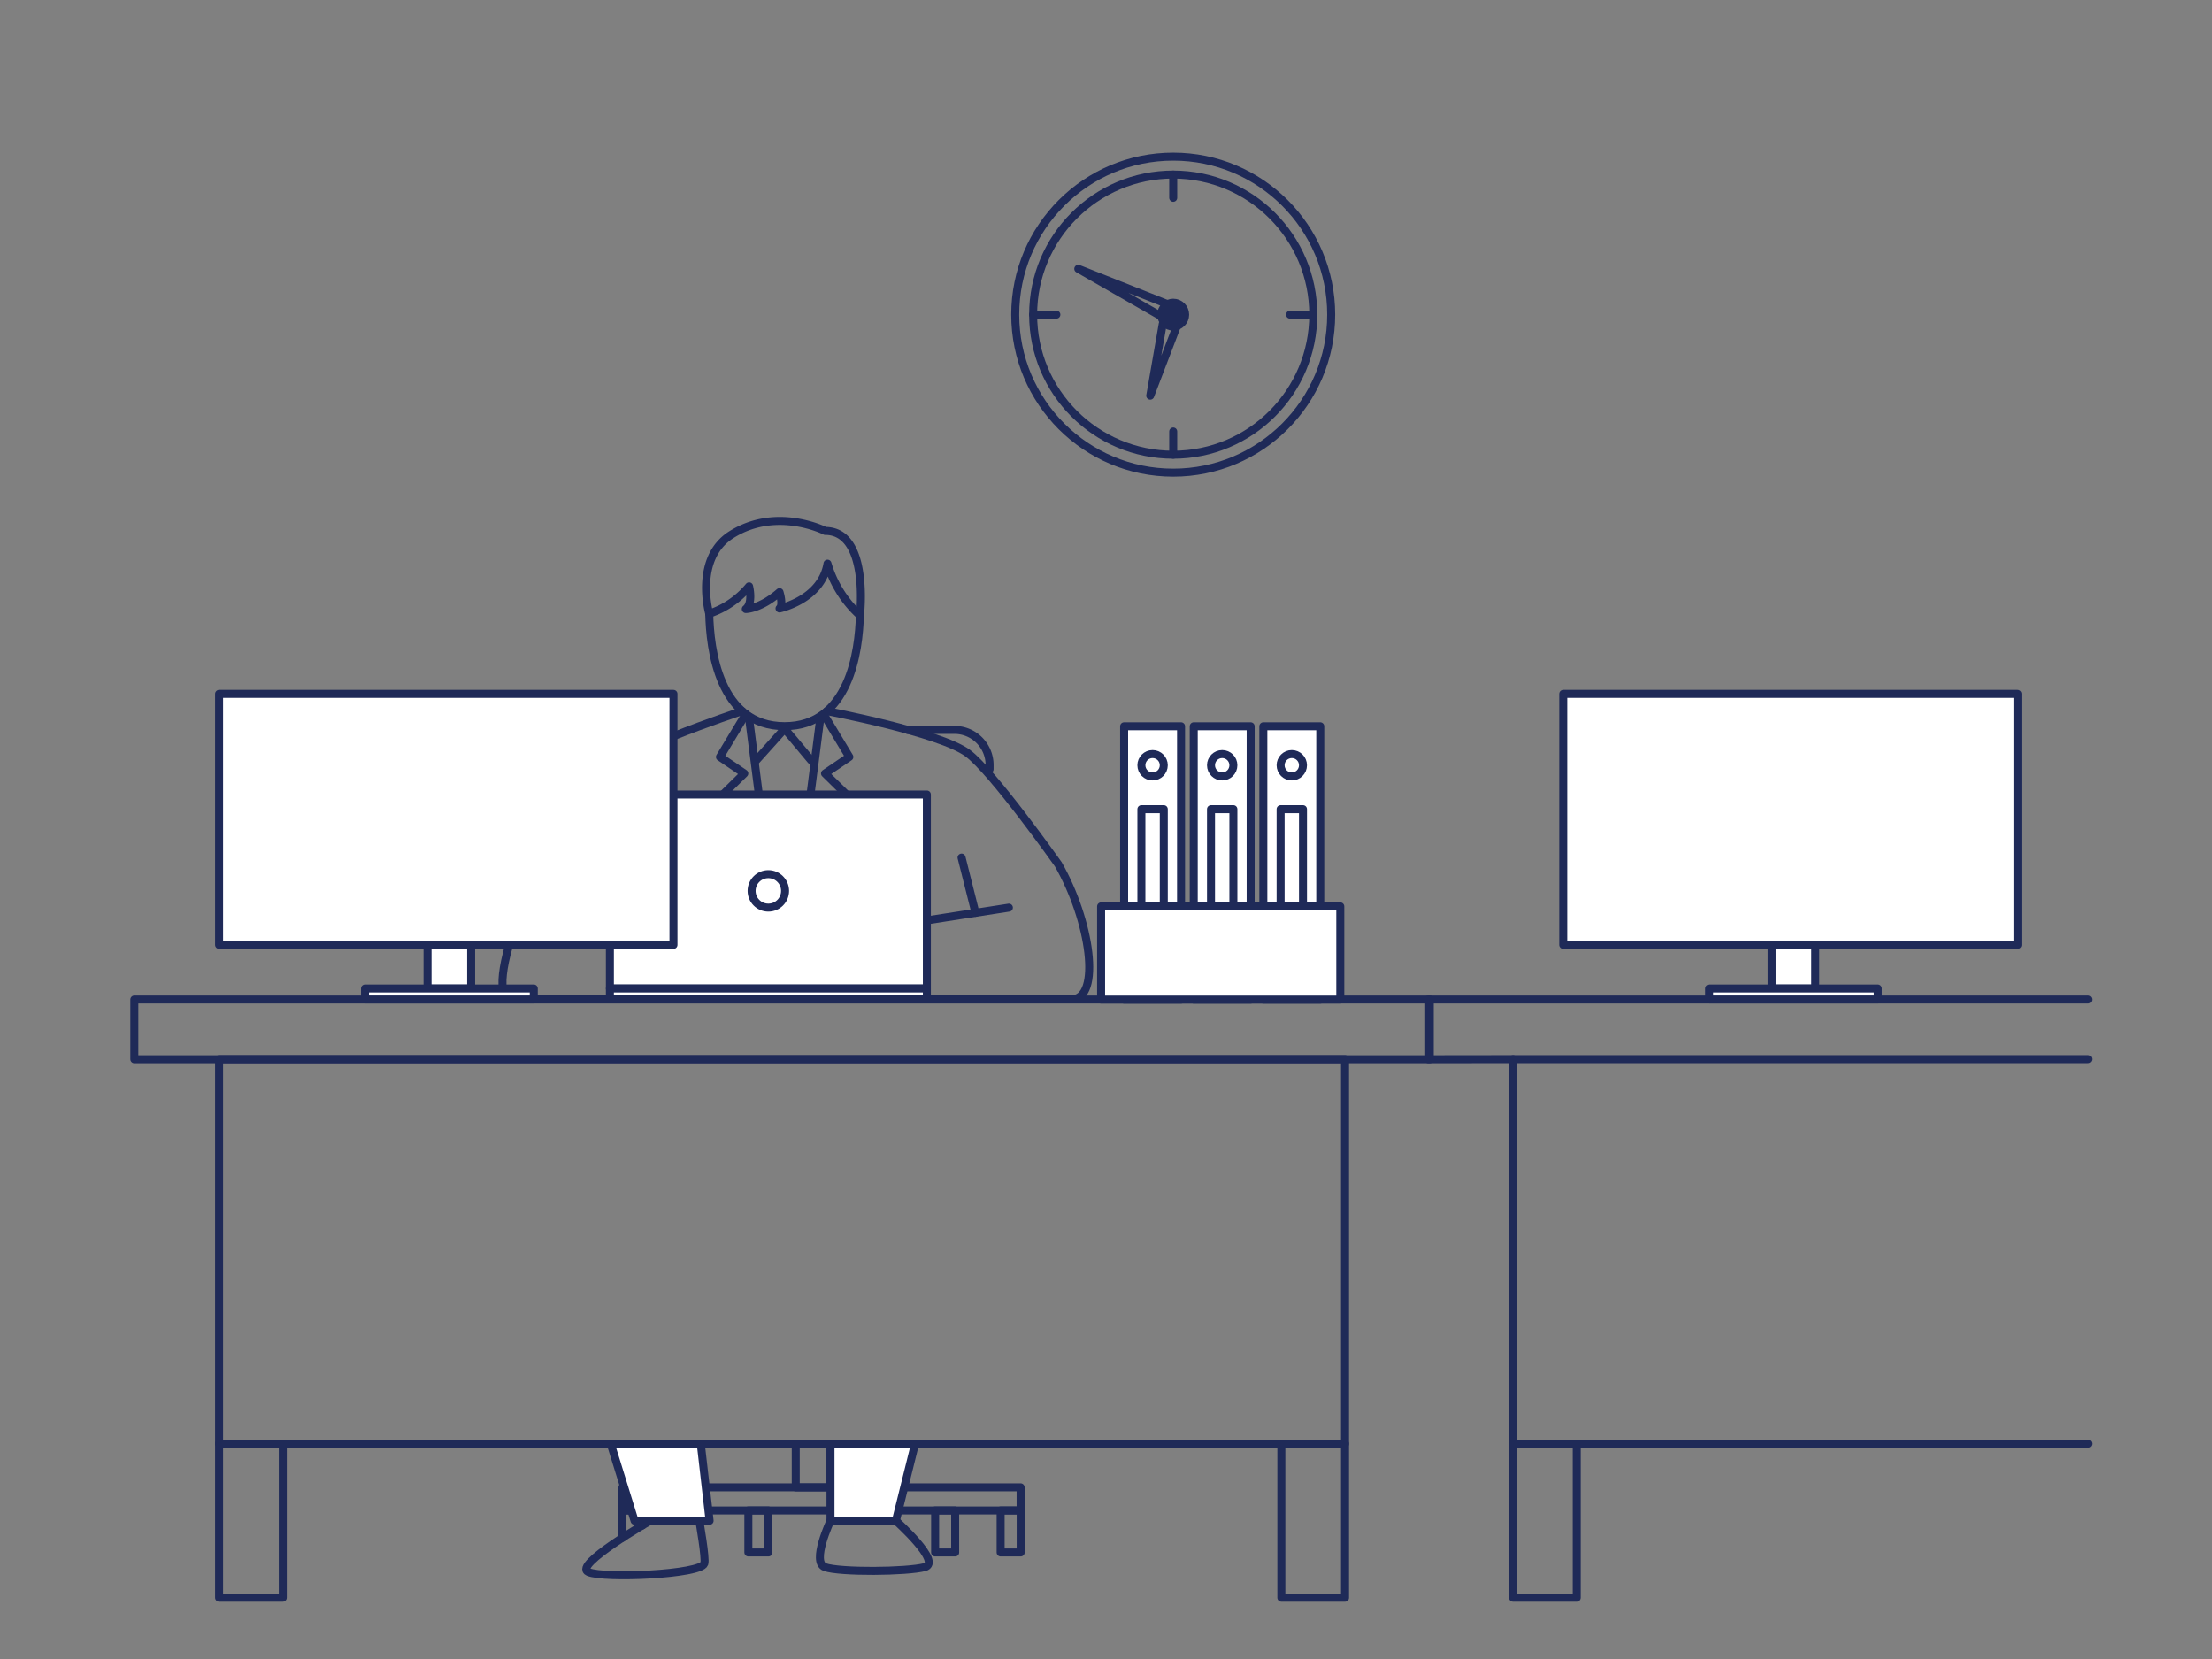 <svg xmlns="http://www.w3.org/2000/svg" viewBox="0 0 415 311.25">
  <rect x="0" y="0" width="415" height="311.25" fill="#808080" stroke="none"/>
  <defs>
    <style>
      .cls-1, .cls-4 {
        fill: none;
      }

      .cls-1, .cls-2, .cls-3 {
        stroke: #1f2a58;
        stroke-linecap: round;
        stroke-linejoin: round;
        stroke-width: 1.5px;
      }

      .cls-2 {
        fill: #fff;
      }

      .cls-3 {
        fill: #1f2a58;
      }
    </style>
  </defs>
  <g id="レイヤー_2" data-name="レイヤー 2">
    <g>
      <polyline class="cls-1" points="116.78 288.51 116.78 283.38 120.54 283.38 120.54 286.17"/>
      <rect class="cls-1" x="116.78" y="279.04" width="74.7" height="4.34"/>
      <rect class="cls-1" x="25.2" y="187.52" width="243.05" height="11.2"/>
      <rect class="cls-1" x="41.1" y="198.7" width="211.25" height="72.16"/>
      <rect class="cls-1" x="41.1" y="270.86" width="11.95" height="28.89"/>
      <rect class="cls-1" x="240.4" y="270.86" width="11.95" height="28.89" transform="translate(492.75 570.61) rotate(-180)"/>
      <polyline class="cls-1" points="391.72 187.52 267.98 187.52 267.98 198.72 283.88 198.7"/>
      <polyline class="cls-1" points="391.72 198.7 283.88 198.7 283.88 270.86 391.72 270.86"/>
      <rect class="cls-1" x="283.88" y="270.86" width="11.95" height="28.89"/>
      <g>
        <polyline class="cls-1" points="153.94 134.42 147.21 186.75 140.49 134.42"/>
        <polyline class="cls-1" points="139.92 133.96 135.07 142.01 139.64 145.11 135.07 149.6 144.71 186.2"/>
        <polyline class="cls-1" points="154.54 134.02 159.35 142.01 154.78 145.11 159.35 149.6 149.71 186.2"/>
        <path class="cls-1" d="M139.24,133.41s-25.18,8.26-29.1,13.48c-8.54,11.38-20.65,40.6-13.93,40.6h18.21"/>
        <line class="cls-1" x1="180.4" y1="160.89" x2="183.01" y2="171.25"/>
        <path class="cls-1" d="M155.14,133.41s21.14,4,26.4,7.88c4.68,3.43,17,20.85,17,20.85,6,10.45,8.25,25.38,2.41,25.35-7.18,0-34.65,0-34.65,0s-3.62-8.14-2.12-13.31l25.1-3.9"/>
        <polyline class="cls-1" points="141.9 142.63 147.21 136.72 152.16 142.63"/>
        <path class="cls-1" d="M133.06,115.13a16.46,16.46,0,0,0,7.48-5.12s.8,3.16-.62,4.25c0,0,2.73,0,6.33-3.16,0,0,.76,2.39,0,3.05,0,0,7.85-1.64,9-8.4a21.21,21.21,0,0,0,6.09,9.71s1.86-15.85-6.53-15.85c0,0-9.1-4.65-17.59.7C130.14,104.77,133.06,115.13,133.06,115.13Z"/>
        <path class="cls-1" d="M161.33,115.46c-.18,6.7-2,20.78-14.13,20.78-12.35,0-14-14.56-14.14-21.11"/>
      </g>
      <rect class="cls-2" x="114.42" y="149.06" width="59.47" height="36.39"/>
      <rect class="cls-2" x="114.42" y="185.45" width="59.47" height="2.04"/>
      <circle class="cls-2" cx="144.15" cy="167.14" r="3.14"/>
      <polygon class="cls-2" points="114.57 270.86 119.05 285.31 133.13 285.31 131.47 270.86 114.57 270.86"/>
      <path class="cls-1" d="M122,285.31s-14.59,8.34-11.62,9.62,21.07.47,21.76-1.59c.32-.94-.94-8-.94-8"/>
      <path class="cls-1" d="M155.81,285.31s-3.66,7.75-1.05,8.7c2.78,1,15.39.89,18.73,0s-5.41-8.7-5.41-8.7"/>
      <rect class="cls-1" x="149.29" y="270.86" width="6.52" height="8.19"/>
      <rect class="cls-1" x="187.73" y="283.38" width="3.76" height="7.88"/>
      <rect class="cls-1" x="140.4" y="283.38" width="3.76" height="7.88"/>
      <rect class="cls-1" x="175.44" y="283.38" width="3.76" height="7.88"/>
      <path class="cls-1" d="M185.66,144.31v-.78a6.59,6.59,0,0,0-6.59-6.59h-8.78"/>
      <g>
        <circle class="cls-1" cx="220.11" cy="59.03" r="29.64"/>
        <circle class="cls-1" cx="220.11" cy="59.03" r="26.28"/>
        <circle class="cls-3" cx="220.11" cy="59.03" r="2.24"/>
        <path class="cls-1" d="M220.67,61.5,215.8,74.23l2.34-13.43a1.32,1.32,0,0,1,2.58.52A1,1,0,0,1,220.67,61.5Z"/>
        <path class="cls-1" d="M219.37,57.19,202.3,50.43l15.93,9.13a1.23,1.23,0,0,0,1.66-.54,1.27,1.27,0,0,0-.35-1.74A.56.56,0,0,0,219.37,57.19Z"/>
        <line class="cls-1" x1="220.11" y1="32.76" x2="220.11" y2="37.11"/>
        <line class="cls-1" x1="246.38" y1="59.03" x2="242.03" y2="59.03"/>
        <line class="cls-1" x1="220.11" y1="85.31" x2="220.11" y2="80.95"/>
        <line class="cls-1" x1="193.83" y1="59.03" x2="198.19" y2="59.03"/>
      </g>
      <line class="cls-1" x1="114.71" y1="171.25" x2="109.15" y2="171.25"/>
      <rect class="cls-2" x="41.1" y="130.18" width="85.25" height="47.09"/>
      <rect class="cls-2" x="80.21" y="177.27" width="8.18" height="8.18"/>
      <rect class="cls-2" x="68.48" y="185.45" width="31.66" height="2.06"/>
      <rect class="cls-2" x="293.3" y="130.18" width="85.25" height="47.09"/>
      <rect class="cls-2" x="332.41" y="177.27" width="8.18" height="8.18"/>
      <rect class="cls-2" x="320.67" y="185.45" width="31.66" height="2.06"/>
      <g>
        <rect class="cls-2" x="237.02" y="136.26" width="10.68" height="51.28"/>
        <rect class="cls-2" x="240.26" y="151.81" width="4.2" height="18.24"/>
        <rect class="cls-2" x="223.96" y="136.26" width="10.68" height="51.28"/>
        <rect class="cls-2" x="210.9" y="136.26" width="10.68" height="51.28"/>
        <rect class="cls-2" x="206.58" y="170.05" width="44.88" height="17.48"/>
        <circle class="cls-2" cx="216.24" cy="143.57" r="2.1"/>
        <circle class="cls-2" cx="229.3" cy="143.57" r="2.1"/>
        <circle class="cls-2" cx="242.36" cy="143.57" r="2.1"/>
        <rect class="cls-2" x="227.2" y="151.81" width="4.2" height="18.24"/>
        <rect class="cls-2" x="214.14" y="151.81" width="4.2" height="18.24"/>
      </g>
      <polygon class="cls-2" points="155.81 270.86 171.68 270.86 168.08 285.31 155.81 285.31 155.81 270.86"/>
      <rect class="cls-4" width="415" height="311.25"/>
    </g>
  </g>
</svg>
